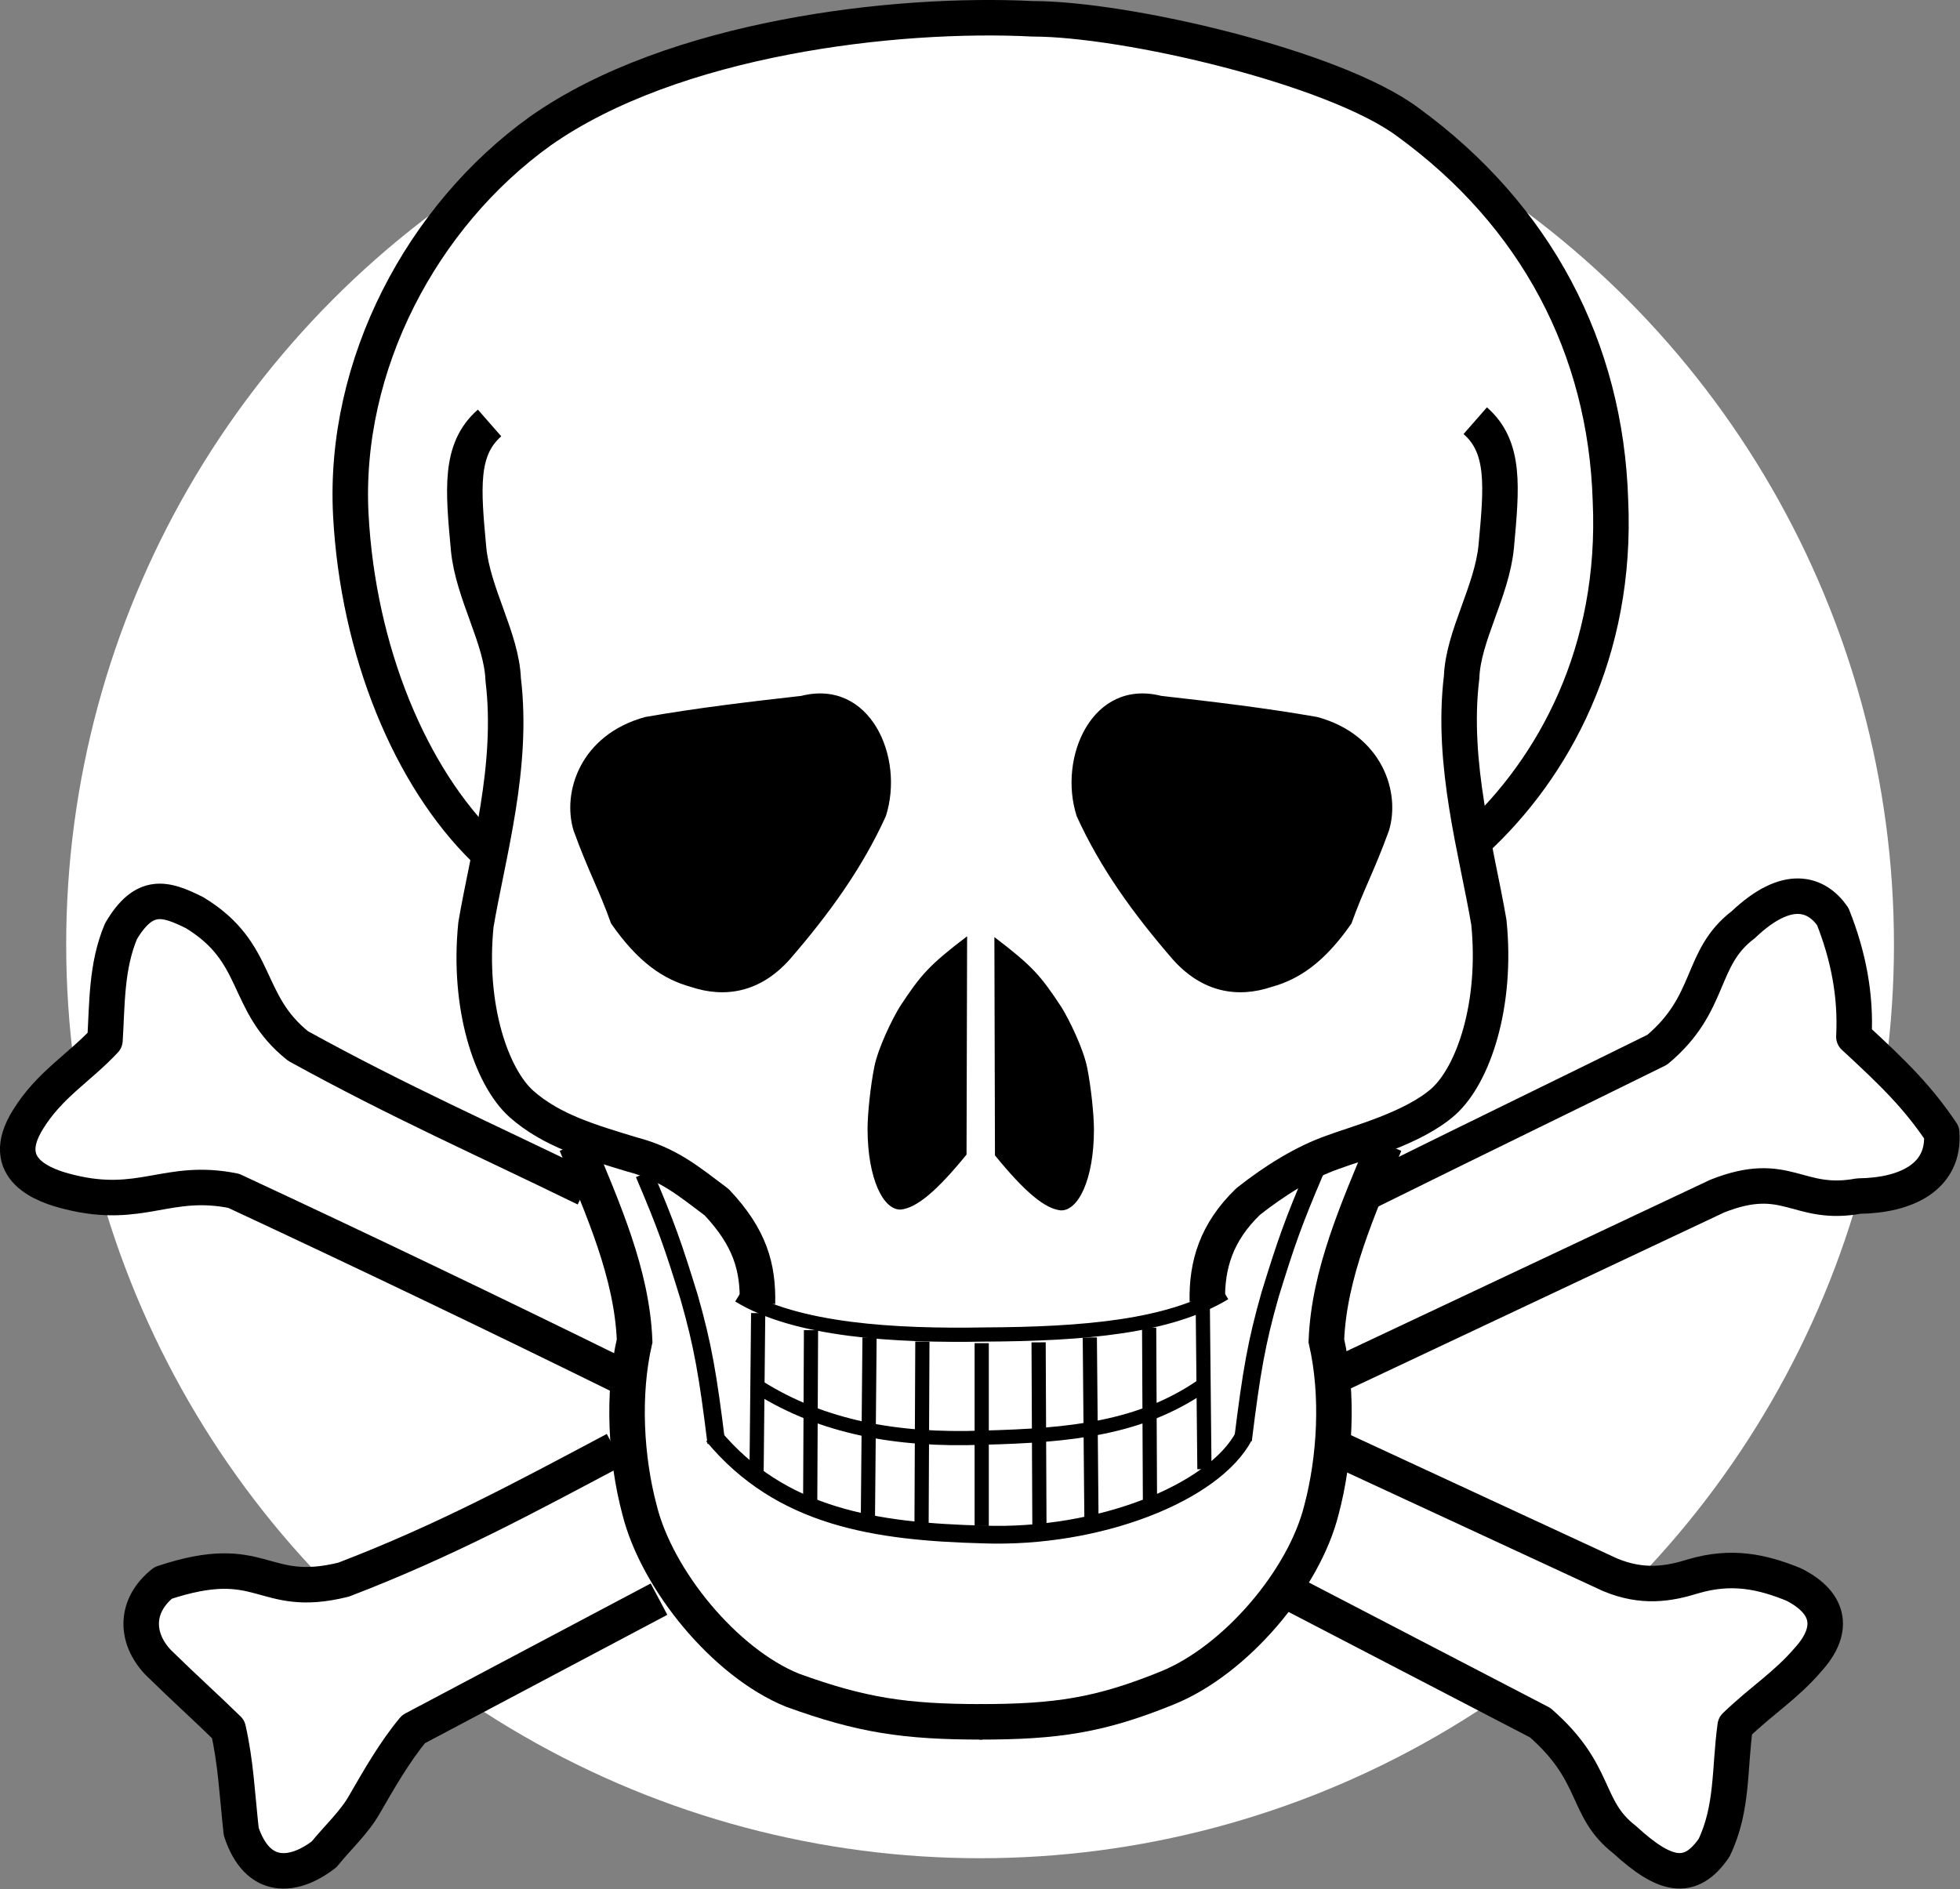 <?xml version="1.0" encoding="UTF-8" standalone="no"?>
<svg xmlns="http://www.w3.org/2000/svg" width="711.182" height="685.571" version="1.0">
  <rect width="100%" height="100%" fill="#808080" stroke="none"/>
  <g font-size="12" transform="translate(-10.123 -249.577)">
    <circle cx="240" cy="240" r="200" fill="#fff" transform="translate(-32.179 194.469) scale(1.658)"/>
    <g fill="#fff" fill-rule="evenodd" transform="translate(458.083 -205.747) scale(2.487)">
      <path d="M21.617 356.02c-14.709 7.275-99.009 31.791-111.978 38.671-12.969 6.88-24.752 13.285-39.619 18.979-12.1 3.005-11.625-4.428-26.334.475-4.191 3.321-4.112 8.066-.712 11.624 3.954 3.875 6.722 6.327 10.202 9.728 1.107 4.903 1.265 9.094 1.898 14.946 2.373 7.197 7.592 6.801 12.099 3.322 1.977-2.452 4.429-4.666 5.931-7.355 2.056-3.558 4.349-7.592 7.117-10.913l35.823-18.979 100.59-33.451 53.854-25.385c10.201-4.033 11.625 1.661 20.64 0 6.88-.079 12.574-2.767 12.1-9.252-3.48-5.141-6.723-8.383-12.811-13.998.316-6.01-.791-11.783-3.084-17.556-2.373-3.401-6.643-4.903-13.048 1.186-6.485 4.903-4.429 11.467-12.574 18.268-13.286 6.564-25.385 12.416-40.094 19.691z"/>
      <path d="M-89.991 383.76c18.174 8.947 98.559 32.046 98.559 32.046l36.061 18.742c8.541 7.434 6.406 12.495 12.337 17.082 5.852 5.378 9.569 6.247 13.048 1.187 2.768-5.773 2.215-11.546 3.085-17.793 4.033-3.875 7.355-5.852 10.676-9.726 3.638-4.033 3.479-8.066-2.136-10.913-4.666-1.898-9.094-2.847-14.709-1.187-3.559 1.107-7.355 1.74-12.099-.237l-38.908-18.031-110.611-38.345c-14.874-7.27-27.232-12.694-41.939-20.802-7.996-6.375-5.424-13.589-15.098-19.46-4.25-2.125-7.325-3.075-10.736 2.684-2.181 5.145-2.013 10.625-2.349 15.937-3.802 4.082-8.108 6.487-11.24 11.575-4.529 7.27 2.349 9.674 6.039 10.569 10.513 2.628 14.315-2.125 23.989-.168 18.845 8.779 37.857 17.894 56.03 26.841z"/>
      <path d="M-37.219 434.429c-10.834 0-17.16-.949-27.282-4.626-9.886-4.033-19.77-16.132-22.301-26.333-1.977-7.434-2.53-16.765-.712-24.673-.396-9.806-4.587-19.137-8.481-29.272-2.913-1.737-5.668-3.183-8.05-5.297-4.417-3.976-7.842-14.246-6.627-26.173.702-4.124 1.516-3.188 1.325-10.933-10.906-10.602-18.527-29.001-19.585-48.87-1.148-21.896 10.382-43.637 27.661-56.032 19.359-13.626 51.728-17.395 71.854-16.378 13.633.009 44 7.078 54.719 15.061 18.803 13.672 28.887 33.077 29.586 55.195 1.033 22.216-8.324 39.138-20.011 49.244.622 4.078 1.592 8.4 2.27 12.381 1.215 11.927-2.21 22.198-6.627 26.173-2.267 2.012-5.5 3.547-8.573 5.47-3.929 10.293-8.12 19.625-8.515 29.43 1.819 7.908 1.265 17.239-.712 24.673-2.531 10.201-12.534 21.945-22.42 25.978-9.885 4.033-16.211 4.982-27.519 4.982z"/>
    </g>
    <path fill-rule="evenodd" stroke-opacity=".991" d="M361.039 589.38c-13.742 10.449-16.799 13.958-24.392 25.522-2.748 4.463-7.88 14.892-9.283 21.889-1.402 6.996-2.452 17.146-2.448 22.522.017 18.216 5.815 29.643 12.147 29.245 5.658-.649 12.857-6.549 23.767-19.949m10.104-78.934c13.742 10.449 16.799 13.958 24.392 25.522 2.748 4.463 7.88 14.892 9.283 21.889 1.402 6.996 2.452 17.146 2.448 22.522-.017 18.216-5.815 29.643-12.147 29.245-5.658-.649-12.857-6.549-23.767-19.949M244.232 509.802c19.076-3.343 37.561-5.506 56.638-7.669 24.976-6.294 37.563 22.222 30.679 43.658-8.652 19.076-20.845 35.793-34.808 51.918-10.816 12.193-23.702 14.165-35.99 10.028-9.918-2.749-19.078-8.848-28.91-23.008-4.325-12.194-8.061-18.488-13.569-33.63-4.325-13.963 2.402-34.864 25.96-41.299zm243.883 0c-19.076-3.343-37.561-5.506-56.638-7.669-24.976-6.294-37.563 22.222-30.679 43.658 8.652 19.076 20.845 35.793 34.808 51.918 10.816 12.193 23.702 14.165 35.99 10.028 9.918-2.749 19.078-8.848 28.91-23.008 4.325-12.194 8.061-18.488 13.569-33.63 4.325-13.963-2.402-34.864-25.96-41.299z"/>
    <g fill="none" stroke="#000" stroke-linejoin="round" stroke-width="9.091" transform="translate(-56.901 224.162) scale(1.417)">
      <path d="m391.308 389.636 68.272 31.638c8.325 3.469 14.985 2.359 21.23.416 9.852-2.914 17.622-1.248 25.809 2.082 9.852 4.995 10.131 12.072 3.748 19.149-5.828 6.799-11.657 10.268-18.733 17.067-1.527 10.962-.556 21.092-5.413 31.222-6.105 8.88-12.627 7.354-22.895-2.082-10.407-8.049-6.661-16.929-21.647-29.973l-63.276-32.886M204.812 389.22c-22.757 12.072-43.432 23.311-69.519 33.302-21.231 5.273-20.398-7.77-46.208.833-7.354 5.828-7.216 14.153-1.249 20.397 6.938 6.8 11.795 11.102 17.901 17.069 1.943 8.603 2.22 15.957 3.33 26.225 4.163 12.628 13.321 11.934 21.23 5.829 3.469-4.302 7.771-8.187 10.407-12.905 3.608-6.244 7.632-13.321 12.489-19.149l62.859-33.303"/>
      <path stroke-linecap="square" d="M401.299 321.365c25.81-12.766 47.04-23.035 70.352-34.552 14.292-11.933 10.685-23.451 22.064-32.054 11.239-10.685 18.732-8.048 22.895-2.081 4.024 10.129 5.967 20.259 5.412 30.805 10.684 9.852 16.374 15.541 22.48 24.562.832 11.378-9.159 16.095-21.231 16.234-15.819 2.914-18.317-7.077-36.217 0l-94.497 44.542h0"/>
      <path d="M197.22 322.353c-26.1-12.756-47.784-22.274-73.59-36.501-14.031-11.186-9.517-23.844-26.492-34.146-7.457-3.728-12.854-5.396-18.839 4.71-3.827 9.028-3.532 18.643-4.121 27.965-6.672 7.162-14.227 11.382-19.722 20.311-7.948 12.756 4.121 16.975 10.597 18.545 18.446 4.611 25.118-3.729 42.093-.295 33.067 15.405 66.427 31.398 98.316 47.097"/>
    </g>
    <g fill="none" stroke="#000" transform="translate(-56.901 224.162) scale(1.417)">
      <path stroke-width="4.545" d="M212.232 318.53c5.69 13.344 7.45 18.415 11.553 31.718 3.496 12.289 4.781 19.794 6.941 37.258m153.36-69.712c-5.69 13.344-7.45 18.415-11.553 31.718-3.496 12.289-4.781 19.794-6.941 37.258"/>
      <path stroke-width="3.636" d="M236.516 349.732c14.718 9.027 40.161 10.419 62.956 10.009 25.394-.129 47.133-1.963 61.409-10.597m-119.214 24.138c16.238 10.204 35.334 13.708 57.326 12.878 22.842-.556 40.351-2.478 56.001-13.172"/>
      <path stroke-width="4.545" d="M229.893 385.644c17.367 20.948 41.608 24.585 69.173 25.315 29.519 1.077 59.166-10.645 66.819-25.314"/>
      <path stroke-width="3.636" d="m241.444 354.256-.416 41.212m13.945-36.841-.208 44.126m15.194-42.253-.416 46.208m13.946-45.167-.209 46.832m15.403-46.416v46.832m14.57-47.04.208 46.832m12.905-48.081.416 46M341.56 358.003l.208 44.126m13.529-49.538.417 41.628"/>
      <g stroke-width="9.091">
        <path stroke-linecap="round" stroke-linejoin="round" d="M171.498 235.561c-19.136-18.603-32.51-50.888-34.366-85.752-2.015-38.42 18.218-76.57 48.537-98.319 33.969-23.909 90.766-30.522 126.082-28.738 23.921.017 77.206 12.42 96.015 26.428 32.994 23.99 50.688 58.04 51.914 96.85 1.813 38.983-14.606 68.675-34.711 87.206"/>
        <path stroke-linejoin="round" d="M172.662 126.267c-7.752 6.782-6.774 16.977-5.378 32.192 1.102 11.56 8.478 22.939 8.866 33.5 2.712 22.285-3.876 44.57-6.977 62.786-2.132 20.928 3.877 38.95 11.628 45.926 7.751 6.88 17.756 9.729 28.268 12.936 9.551 2.498 14.504 6.842 21.728 12.228 8.606 9.137 10.659 16.694 10.465 25.996m183.799-226.145c7.752 6.782 6.774 16.977 5.378 32.192-1.102 11.56-8.478 22.939-8.866 33.5-2.712 22.285 3.876 44.57 6.977 62.786 2.132 20.928-3.877 38.95-11.628 45.926-7.751 6.88-21.937 10.575-28.268 12.936-7.377 2.581-14.92 7.258-21.728 12.644-8.19 7.888-10.659 16.278-10.465 25.58"/>
        <path d="M194.821 310.959c6.938 16.79 14.292 33.164 14.986 50.37-3.191 13.876-2.22 30.25 1.249 43.294 4.441 17.9 21.786 39.13 39.132 46.207 17.761 6.452 28.862 8.118 48.704 8.118"/>
        <path d="M401.923 310.959c-6.938 16.79-14.292 33.164-14.986 50.37 3.191 13.876 2.22 30.25-1.249 43.294-4.441 17.9-21.994 38.506-39.34 45.583-17.345 7.077-28.445 8.742-48.288 8.742"/>
      </g>
    </g>
  </g>
</svg>